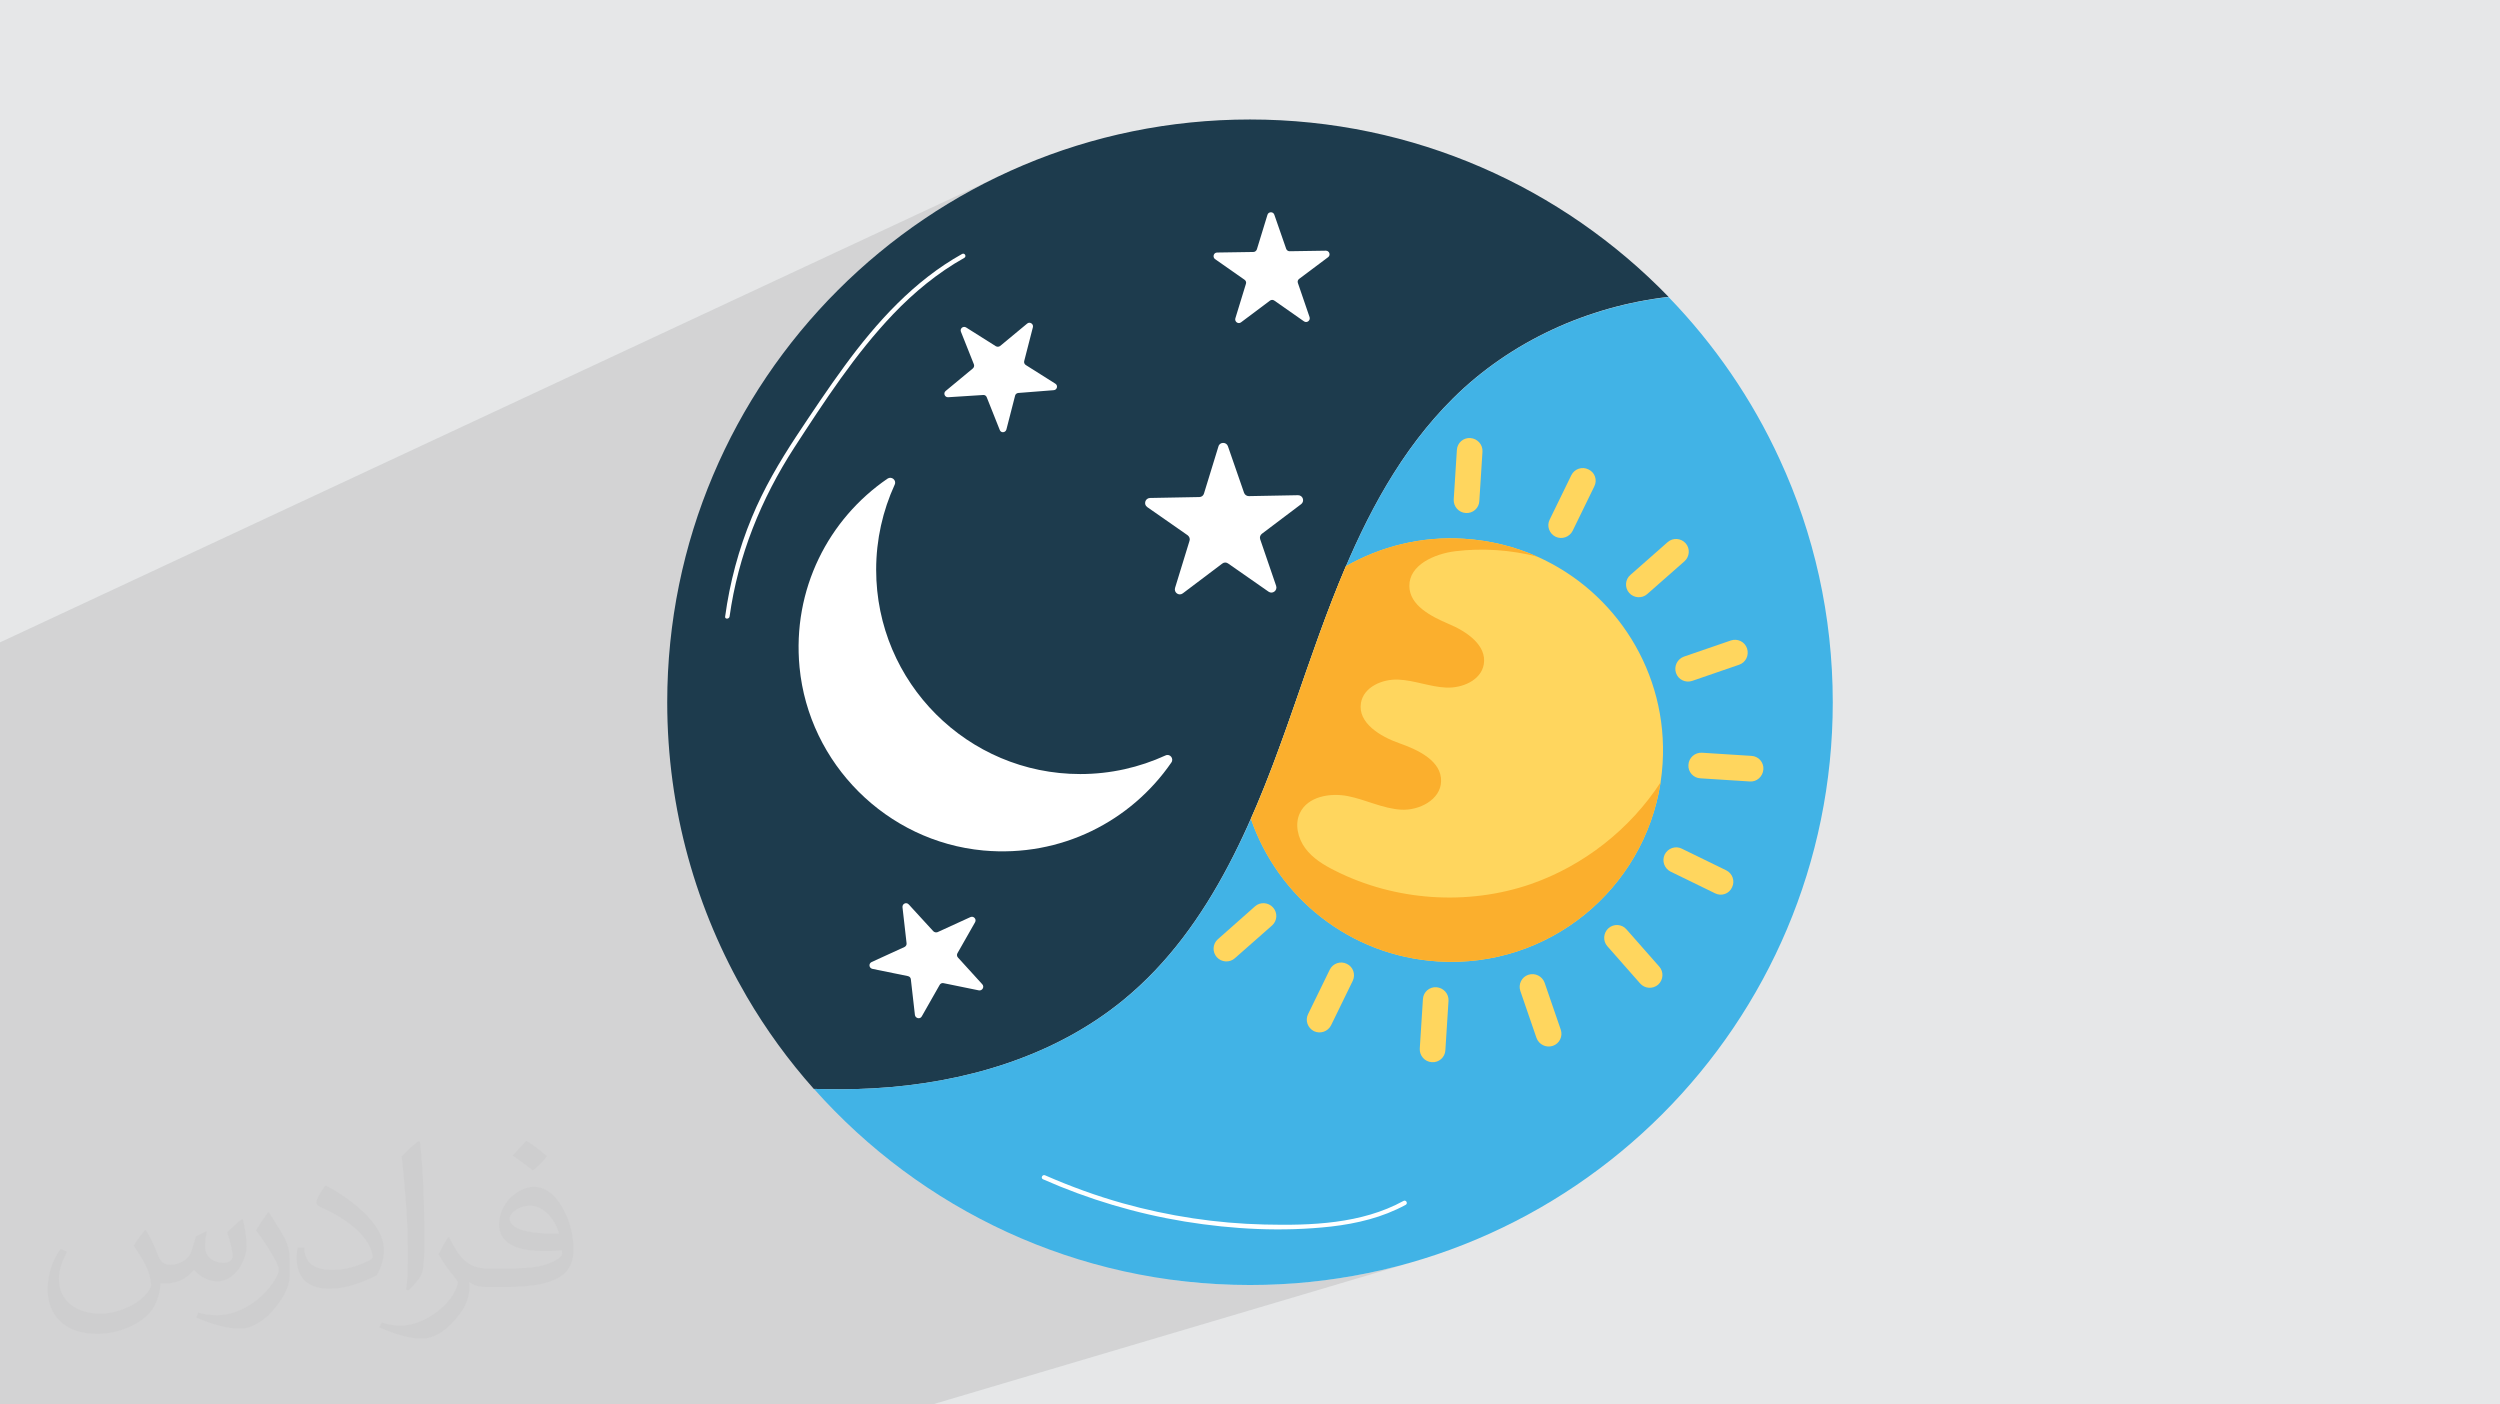 <?xml version="1.0" encoding="UTF-8"?>
<!DOCTYPE svg PUBLIC "-//W3C//DTD SVG 1.0//EN" "http://www.w3.org/TR/2001/REC-SVG-20010904/DTD/svg10.dtd">
<!-- Creator: CorelDRAW -->
<svg xmlns="http://www.w3.org/2000/svg" xml:space="preserve" width="94.192mm" height="52.917mm" version="1.0" style="shape-rendering:geometricPrecision; text-rendering:geometricPrecision; image-rendering:optimizeQuality; fill-rule:evenodd; clip-rule:evenodd"
viewBox="0 0 9404.92 5283.66"
 xmlns:xlink="http://www.w3.org/1999/xlink"
 xmlns:xodm="http://www.corel.com/coreldraw/odm/2003">
 <defs>
  <style type="text/css">
   <![CDATA[
    .fil3 {fill:#1D3B4D;fill-rule:nonzero}
    .fil4 {fill:#41B3E6;fill-rule:nonzero}
    .fil7 {fill:#FBAF2D;fill-rule:nonzero}
    .fil6 {fill:#FFD65E;fill-rule:nonzero}
    .fil5 {fill:white;fill-rule:nonzero}
    .fil2 {fill:#373435;fill-opacity:0.031}
    .fil1 {fill:#2B2A29;fill-opacity:0.102}
    .fil0 {fill:#E6E7E8}
   ]]>
  </style>
 </defs>
 <g id="Layer_x0020_1">
  <polygon class="fil0" points="-0,0 9404.92,0 9404.92,5283.66 -0,5283.66 "/>
  <polygon class="fil1" points="-0,3180.61 -0,3169.7 -0,3166.63 -0,3148.57 -0,3144.01 -0,3141.49 -0,3118.41 -0,3071.12 -0,3064.77 -0,3058.83 -0,3050.12 -0,3024.69 -0,3023.68 -0,3001.9 -0,2975.46 -0,2974.38 -0,2967.55 -0,2961.76 -0,2953.18 -0,2936.35 -0,2933.08 -0,2923.09 -0,2858.17 -0,2852.43 -0,2707.25 -0,2629.42 -0,2613.44 -0,2416.55 3751.89,665.67 3657.35,714.08 3565.55,766.86 3476.6,823.88 3390.65,885 3307.83,950.07 3228.28,1018.98 3152.15,1091.57 3079.57,1167.7 3029.31,1225.71 3619.2,955.48 3622.78,954.29 3626.02,954.63 3628.74,956.2 3630.73,958.63 3631.81,961.57 3631.78,964.71 3630.44,967.68 3627.6,970.14 3609.01,980.82 3590.68,991.89 3572.61,1003.34 3554.8,1015.17 3537.24,1027.35 3519.94,1039.89 3502.88,1052.76 3486.07,1065.95 3469.51,1079.45 3453.19,1093.25 3437.11,1107.33 3421.27,1121.69 3405.66,1136.32 3390.3,1151.19 3375.17,1166.29 3360.26,1181.63 3346.86,1195.84 3333.63,1210.2 3320.56,1224.71 3307.63,1239.35 3294.86,1254.13 3282.23,1269.04 3269.74,1284.07 3257.38,1299.21 3245.15,1314.47 3233.05,1329.83 3221.06,1345.29 3209.18,1360.85 3197.42,1376.5 3185.77,1392.23 3174.2,1408.04 3162.74,1423.92 3151.37,1439.87 3149.62,1442.35 3622.19,1230.78 3626.11,1229.79 3630.31,1230.09 3634.56,1231.89 3704.44,1276 4776.68,799.25 4780.73,798.53 4784.82,798.99 4788.6,800.65 4791.75,803.52 4793.91,807.62 4838.57,936.03 4839.48,938.03 4840.64,939.81 4842.03,941.36 4843.64,942.66 4845.43,943.71 4847.41,944.48 4849.55,944.95 4851.83,945.11 4987.94,943.02 4992.53,943.76 4996.32,945.76 4999.17,948.72 5001.02,952.36 5001.76,956.35 5001.29,960.4 4999.51,964.2 4996.33,967.46 4887.43,1049.05 4885.73,1050.48 4884.31,1052.13 4883.18,1053.96 4882.37,1055.93 4881.88,1058 4881.73,1060.14 4881.95,1062.27 4882.55,1064.4 4926.52,1192.82 4927.28,1197.44 4926.59,1201.71 4924.68,1205.45 4921.82,1208.44 4918.22,1210.49 3340.71,1885.09 3339.42,1888.67 3336.13,1898.28 3332.95,1907.93 3329.9,1917.64 3326.96,1927.4 3324.17,1937.22 3321.49,1947.08 3318.94,1957 3316.52,1966.97 3314.23,1976.99 3312.07,1987.06 3310.04,1997.18 3308.15,2007.34 3306.38,2017.56 3304.76,2027.81 3303.27,2038.11 3301.92,2048.46 3300.7,2058.84 3299.62,2069.28 3298.7,2079.76 3297.9,2090.28 3297.25,2100.83 3296.74,2111.43 3296.37,2122.07 3296.15,2132.74 3296.08,2143.45 3297.08,2183 3298.88,2206.62 4595.73,1667.03 4601.32,1666.16 4606.96,1666.9 4612.16,1669.22 4616.45,1673.15 4619.38,1678.64 4638.72,1734.42 5891.3,1217.12 5917.74,1206.4 5944.41,1196.23 5971.28,1186.58 5998.34,1177.49 6025.59,1168.93 6053.01,1160.91 6080.58,1153.45 6108.3,1146.54 6136.16,1140.18 6164.15,1134.37 6192.25,1129.13 6220.44,1124.45 6248.73,1120.32 6277.1,1116.77 5568.83,1407.86 5550.62,1422.59 5528.85,1441.02 5507.49,1459.95 5486.55,1479.37 5466.04,1499.28 5449.39,1516.08 5433.06,1533.14 5417.05,1550.42 5401.34,1567.94 5385.94,1585.67 5370.83,1603.62 5356.02,1621.79 5341.49,1640.18 5327.24,1658.77 5313.28,1677.55 5299.57,1696.53 5286.13,1715.7 5272.94,1735.05 5262.16,1751.33 5512.7,1650.29 5521.91,1648.15 5531.66,1647.93 5541.27,1649.63 5550.13,1653.05 5558.03,1657.98 5564.81,1664.25 5570.28,1671.66 5574.25,1680.03 5576.57,1689.15 5577.03,1698.87 5565.15,1885.22 5563.66,1894.83 5560.33,1903.68 5555.41,1911.56 5551.4,1915.84 5939.03,1763.33 5947.97,1761.24 5957.21,1760.9 5966.5,1762.42 5975.57,1765.88 5984.03,1770.84 5991.04,1777.17 5996.5,1784.62 6000.35,1792.92 6002.49,1801.81 6002.86,1811.03 6001.36,1820.31 5997.92,1829.4 5997.9,1829.41 5916.24,1996.89 5911.05,2005.11 5904.54,2011.96 5896.96,2017.33 5888.59,2021.14 5742.7,2077.34 5750.9,2080.46 5767,2087.01 5782.93,2093.91 5810.31,2106.72 5837.11,2120.52 5863.28,2135.29 5888.82,2150.99 5913.71,2167.62 5918.47,2171.06 6289.99,2030.04 6299.03,2028 6308.26,2027.71 6317.39,2029.17 6326.12,2032.33 6334.2,2037.18 6341.31,2043.69 6346.94,2051.49 6350.76,2060.05 6352.8,2069.1 6353.08,2078.32 6351.63,2087.45 6348.47,2096.19 6343.63,2104.26 6337.12,2111.37 6196.83,2234.91 6189.02,2240.54 6180.45,2244.36 6053.59,2291.77 6067.48,2307.6 6086.28,2330.65 6104.21,2354.41 6121.26,2378.83 6137.41,2403.89 6152.64,2429.56 6166.9,2455.83 6180.2,2482.66 6192.51,2510.04 6196.73,2520.45 6335.03,2470.11 6511.62,2409.39 6521.1,2407.24 6530.53,2407.01 6539.67,2408.57 6548.27,2411.82 6556.07,2416.65 6562.85,2422.93 6568.36,2430.55 6572.35,2439.41 6574.5,2449.12 6574.74,2458.73 6573.17,2467.98 6569.91,2476.66 6565.08,2484.53 6558.8,2491.33 6551.18,2496.84 6542.33,2500.82 6228.48,2613.93 6231.39,2624.42 6238.41,2654.11 6244.3,2684.2 6249.04,2714.65 6252.6,2745.43 6254.99,2776.54 6256.16,2807.92 6256.09,2839.57 6254.96,2866.69 6894.81,2641.82 6894.81,2641.85 6254.96,2866.72 6254.76,2871.46 6254.21,2879.94 6383.8,2834.46 6393,2832.14 6402.75,2831.68 6589.09,2843.56 6598.71,2845.05 6607.56,2848.38 6615.43,2853.29 6622.15,2859.6 6627.54,2867.09 6631.39,2875.55 6633.53,2884.74 6633.76,2894.49 6632.03,2904.34 6628.54,2913.36 6623.52,2921.36 6617.18,2928.17 6609.72,2933.6 6601.37,2937.48 6216.54,3070.22 6210.29,3089.17 6197.06,3123.76 6182.31,3157.52 6166.07,3190.42 6148.41,3222.41 6135.93,3242.75 6290.1,3190.34 6299.03,3188.11 6308.27,3187.66 6317.57,3189.09 6326.64,3192.51 6494.16,3274.17 6502.39,3279.37 6509.22,3285.88 6514.56,3293.45 6518.32,3301.84 6520.42,3310.78 6520.75,3320.01 6519.24,3329.31 6515.79,3338.39 6510.82,3346.84 6504.49,3353.85 6497.04,3359.31 6488.75,3363.16 6110.34,3488.72 6111.55,3489.46 6118.66,3496.17 6242.2,3636.45 6247.83,3644.26 6251.65,3652.83 6253.69,3661.87 6253.97,3671.09 6252.52,3680.22 6249.36,3688.97 6244.52,3697.03 6238.01,3704.14 6230,3709.77 6221.34,3713.6 5856.96,3831.24 5871.58,3873.75 5873.74,3883.23 5873.97,3892.66 5872.4,3901.79 5869.15,3910.39 5864.32,3918.2 5858.04,3924.98 5850.42,3930.49 5841.57,3934.47 4104.62,4489.32 4113.64,4492.45 4132.08,4498.64 4150.58,4504.66 4169.12,4510.51 4187.72,4516.19 4206.36,4521.69 4225.05,4527.02 4241.24,4531.47 4257.45,4535.8 4273.72,4540.01 4290.02,4544.09 4306.35,4548.04 4322.72,4551.88 4339.11,4555.58 4355.55,4559.17 4372.01,4562.62 4388.51,4565.96 4405.03,4569.16 4421.58,4572.24 4438.15,4575.19 4454.75,4578.02 4471.37,4580.72 4488.01,4583.28 4504.67,4585.72 4521.35,4588.02 4538.06,4590.2 4554.77,4592.26 4571.51,4594.17 4588.25,4595.96 4605.01,4597.62 4621.78,4599.15 4638.57,4600.55 4655.35,4601.8 4672.16,4602.93 4688.95,4603.93 4705.77,4604.79 4722.58,4605.52 4739.39,4606.12 4756.21,4606.58 4772.74,4606.94 4789.34,4607.22 4806.01,4607.42 4822.74,4607.52 4839.51,4607.51 4856.32,4607.37 4873.16,4607.1 4890.03,4606.68 4906.91,4606.09 4923.8,4605.32 4940.68,4604.36 4957.55,4603.2 4974.4,4601.83 4991.22,4600.23 5008.02,4598.39 5021.07,4596.75 5283.27,4516.74 5286.51,4517.1 5289.22,4518.66 5291.22,4521.1 5292.3,4524.04 5292.27,4527.18 5290.93,4530.14 5288.08,4532.61 5271.62,4541.22 5254.95,4549.29 5238.09,4556.82 5221.06,4563.83 5203.85,4570.34 5186.5,4576.37 5168.99,4581.94 4405.4,4814.13 4461.11,4821.01 4520.79,4826.73 4580.92,4830.85 4641.49,4833.33 4702.47,4834.16 4815.31,4831.31 4926.66,4822.85 5036.4,4808.91 5144.36,4789.63 5250.44,4765.16 5354.48,4735.61 3507.09,5283.66 3204.58,5283.66 2861.28,5283.66 2821.88,5283.66 2810.1,5283.66 2770.04,5283.66 2555.81,5283.66 1835.46,5283.66 1617.98,5283.66 1482.23,5283.66 1402.03,5283.66 1358.2,5283.66 1347.68,5283.66 1317.2,5283.66 1271.34,5283.66 1263.96,5283.66 1177.9,5283.66 974.28,5283.66 847.44,5283.66 844.21,5283.66 745.35,5283.66 725.85,5283.66 706.75,5283.66 700.78,5283.66 677.67,5283.66 667.79,5283.66 665.63,5283.66 665.6,5283.66 662.61,5283.66 650.35,5283.66 619.61,5283.66 593.7,5283.66 441.83,5283.66 354.88,5283.66 354.82,5283.66 268.71,5283.66 180.65,5283.66 144.31,5283.66 29.98,5283.66 29.52,5283.66 26.65,5283.66 25.75,5283.66 -0,5283.66 -0,5225.79 -0,5218.72 -0,5211.69 -0,5208.53 -0,5159.96 -0,5159.74 -0,5146.37 -0,5146.36 -0,5118.17 -0,5091.35 -0,5065.14 -0,5048.45 -0,5045.18 -0,5027.69 -0,5010.22 -0,4963.41 -0,4960.02 -0,4940.89 -0,4929.35 -0,4895.37 -0,4880.83 -0,4829.18 -0,4800.88 -0,4800.62 -0,4791.44 -0,4790.83 -0,4788.59 -0,4780.5 -0,4778.55 -0,4772.64 -0,4663.82 -0,4655.55 -0,4647.83 -0,4619.09 -0,4607 -0,4528.36 -0,4521.5 -0,4521.47 -0,4516.13 -0,4493.82 -0,4492.18 -0,4483.04 -0,4482.43 -0,4449.03 -0,4296.99 -0,4291.48 -0,4203.15 -0,4194.59 -0,4175.93 -0,4118.83 -0,4118.23 -0,4110.81 -0,4110.25 -0,4103.55 -0,4094.19 -0,4079.62 -0,4002.42 -0,4001.76 -0,3957.75 -0,3956.94 -0,3933.42 -0,3929.38 -0,3914.1 -0,3877.71 -0,3873.46 -0,3871.01 -0,3839.44 -0,3780.17 -0,3763.59 -0,3736.25 -0,3720.83 -0,3719.62 -0,3675.73 -0,3659.49 -0,3658.49 -0,3657.36 -0,3597.08 -0,3579.22 -0,3522.96 -0,3478.12 -0,3473.92 -0,3473.89 -0,3313.69 -0,3302.07 -0,3268.99 -0,3250.85 -0,3245.98 -0,3239.11 -0,3227.12 -0,3226.68 -0,3197.95 -0,3197.68 -0,3185.92 "/>
  <path class="fil2" d="M548.54 4627.69c17.95,27.21 29.6,53.36 40.96,82.43 8.45,16.91 12.93,48.09 52.57,48.09 11.61,0 28.28,-3.42 43.06,-11.61 16.63,-8.73 29.32,-21.94 35.94,-42l15.85 -53.36 38.57 -19.02 2.64 2.64c-5.27,20.09 -6.59,39.36 -6.59,54.43 0,44.63 38.57,61.56 69.22,61.56 17.95,0 34.09,-8.73 34.09,-25.11 0,-21.13 -8.98,-57.06 -20.62,-89.29 17.95,-17.95 35.94,-35.94 56.53,-50.47l3.17 1.6c8.98,38.04 14,75.56 14,100.66 0,24.57 -10.83,51.79 -19.81,69.49 -18.49,34.87 -51.25,62.62 -90.87,62.62 -30.1,0 -63.65,-15.07 -86.66,-43.06l-1.32 0c-21.66,26.96 -55.22,51.25 -108.86,51.25l-16.63 0c-2.64,35.41 -10.29,60.49 -21.94,82.95 -31.95,62.34 -126.81,106.47 -216.1,106.47 -124.17,0 -186.51,-71.59 -186.51,-166.96 0,-58.91 19.27,-113.6 48.88,-152.42l24.29 10.04c-18.49,35.41 -30.91,68.68 -30.91,101.45 0,89.29 72.66,131.83 156.4,131.83 77.68,0 173.83,-49.41 191.28,-106.72 -6.59,-62.62 -30.1,-91.93 -66.04,-148.99 10.83,-19.02 24.83,-38.04 42.28,-58.38l3.17 0 0 0 0 0 -0.02 -0.09zm1432.13 -336.04c26.15,16.39 51.79,35.66 76.87,57.85 -14,19.81 -31.45,37.79 -53.11,53.64 -25.11,-20.34 -50.19,-37.79 -75.84,-56.27 17.42,-19.55 34.62,-38.29 52.04,-55.22l0 0 0 0 0 0 0 0 0 0 0.03 0zm13.47 244.11c-42.28,0 -76.87,27.75 -76.87,48.34 0,44.13 84.53,57.85 185.72,57.31 -12.68,-51.79 -57.06,-105.68 -108.86,-105.68l0.01 0.03zm-94.86 236.19c54.96,0 103.04,-1.6 139.74,-10.83 40.96,-10.29 75.56,-30.91 75.56,-45.17 0,-3.7 0,-8.19 -1.32,-11.89 -22.98,2.11 -49.41,2.11 -72.38,2.11 -74.49,0 -131.55,-16.91 -154.02,-58.66 -5.55,-11.61 -9.51,-24.57 -9.51,-39.36 0,-40.43 17.42,-79.79 48.09,-107 25.61,-22.45 53.89,-36.44 82.67,-36.44 52.04,0 93.51,41.75 122.57,107.54 15.85,35.94 26.68,77.4 26.68,129.72 0,34.87 -9.51,64.19 -31.17,85.85 -40.43,39.11 -114.92,53.89 -229.04,53.89l-51.79 0 0 0 -13.47 0c-28.28,0 -48.62,-5.02 -64.72,-17.42l-2.64 0c0.79,6.59 1.32,12.93 1.32,19.02 0,25.61 -8.45,58.38 -25.61,84.53 -50.72,75.3 -105.68,108.04 -153.24,108.04 -48.09,0 -107,-18.49 -160.11,-42.54l9.51 -18.49c17.17,7.13 40.96,11.89 73.7,11.89 85.85,0 198.66,-82.43 212.66,-163 -3.17,-6.59 -8.98,-15.32 -17.17,-24.57 -25.11,-29.85 -40.96,-54.68 -55.75,-80.83 12.68,-25.11 24.29,-45.17 35.13,-63.4l4.49 -0.53c36.72,74.77 69.99,117.55 144.23,117.55l11.61 0 0 0 53.89 0 0 0 0 0 0 0 0 0 0 0 0.09 0.01zm-371.98 79c6.34,-34.34 6.87,-72.91 6.87,-108.86l0 -53.36c0,-99.6 -12.68,-244.36 -22.98,-338.68 17.95,-19.27 43.06,-42 62.87,-57.31l5.81 1.6c13.47,118.62 16.63,256 16.63,383.06 0,33.3 -1.32,65.79 -4.49,89.55 -1.85,30.1 -19.27,52.83 -56.53,87.7l-8.19 -3.7zm-382.8 -157.19c1.85,46.77 24.83,83.49 105.15,83.49 49.93,0 92.19,-12.93 138.96,-35.13 8.45,-3.7 12.93,-8.73 12.93,-12.93 0,-29.32 -22.45,-68.15 -60.23,-103.55 -36.72,-33.3 -85.34,-62.62 -130.76,-82.18 -15.6,-6.59 -20.62,-13.47 -20.62,-20.09 0,-13.47 17.95,-41.75 32.77,-62.09l5.02 -0.53c52.04,27.21 110.17,67.64 153.24,112.53 39.11,41.47 63.4,83.49 63.4,129.19 0,33.81 -10.29,65.51 -26.96,95.11 -57.06,28.79 -117.83,50.72 -178.06,50.72 -73.17,0 -123.1,-34.34 -123.1,-114.92 0,-8.73 0,-22.19 3.17,-39.64l25.11 0 0 0 0 0 0 0 0 0 0 0 -0.02 0zm-132.37 -132.9l45.45 73.45c16.63,27.21 32.23,56.81 32.23,103.55l0 59.7c0,48.34 -30.91,100.13 -80.83,151.38 -39.11,34.62 -73.7,49.41 -105.68,49.41 -47.55,0 -101.98,-14.79 -164.85,-41.75l7.13 -18.49c19.81,5.27 42.79,9.77 71.06,9.77 90.36,-0.53 182.8,-66.57 225.08,-147.15 5.02,-9.26 6.87,-17.95 6.87,-24.04 0,-9.26 -5.02,-19.55 -8.98,-28.79 -22.98,-43.31 -48.62,-82.95 -76.87,-119.68 14.79,-23.25 29.6,-45.7 45.7,-67.9l3.7 0.53 0 0 0 0 0 0 0 0 0 0 -0.02 0.01z"/>
  <g id="_1840791847376">
   <path class="fil3" d="M6277.1 1116.77c-302.92,34.9 -594.68,166.83 -811.05,381.79 -195.42,194.03 -324.55,437.62 -429.26,695.2 -60.72,148.67 -113.06,302.21 -165.42,452.97 -142.4,411.1 -308.52,838.96 -644.94,1114.66 -261.74,214.96 -603.05,314.07 -941.55,332.94 -74,4.19 -148.67,4.19 -223.36,2.09 -94.92,-106.79 -179.39,-222.65 -251.96,-346.89 -189.85,-325.27 -299.44,-703.55 -299.44,-1107.67 0,-1210.98 981.33,-2192.34 2192.34,-2192.34 617.71,0 1176.07,256.15 1574.63,667.26l0.02 0z"/>
   <path class="fil4" d="M6894.81 2641.82c0,1210.98 -981.33,2192.34 -2192.34,2192.34 -652.61,0 -1238.2,-285.46 -1640.23,-737.74 74,2.09 148.67,2.09 223.36,-2.09 337.82,-18.83 679.81,-117.94 941.55,-332.94 67.69,-55.14 127.74,-116.57 182.86,-182.87 122.15,-147.28 216.37,-318.27 295.93,-496.95 62.81,-141.69 115.86,-289.65 166.12,-434.13 60.01,-172.4 119.34,-348.29 191.25,-516.5 99.83,-233.83 223.36,-453.68 402.72,-631.66 216.37,-214.97 508.82,-346.9 811.05,-381.8 171.71,177.27 314.08,383.88 418.1,610.73 128.43,277.78 199.62,587.69 199.62,913.65l0 -0.03z"/>
   <path class="fil5" d="M4406.55 2868.67c-151.45,219.85 -413.9,357.37 -707.04,330.83 -363.65,-33.5 -656.79,-325.96 -691.68,-689.6 -27.92,-293.86 109.57,-557.68 330.83,-709.16 15.35,-10.46 34.9,5.59 27.22,22.35 -44.66,97.71 -69.79,205.9 -69.79,320.36 0,424.37 344.1,768.48 767.76,768.48 114.47,0 222.65,-25.14 320.36,-69.8 17.43,-8.39 32.81,11.87 22.35,26.51l0 0.03z"/>
   <path class="fil5" d="M3830.72 1478.3c-5.59,0.69 -10.47,4.19 -11.87,9.77l-32.82 127.73c-3.47,12.56 -20.94,13.96 -25.13,1.4l-48.86 -122.84c-2.09,-5.6 -7.68,-9.08 -13.27,-8.4l-131.93 8.4c-12.55,0.68 -19.55,-15.36 -9.08,-23.74l101.91 -84.44c4.19,-3.48 6.28,-9.77 4.19,-15.36l-48.86 -122.85c-4.87,-11.87 8.4,-23.03 19.55,-16.07l111.67 70.49c4.87,2.8 11.15,2.8 16.07,-0.69l101.91 -84.44c9.76,-8.39 24.42,1.4 21.63,13.27l-32.81 127.74c-1.41,5.59 0.68,11.15 5.59,14.66l111.66 70.49c11.16,6.99 6.28,23.74 -6.28,24.42l-133.27 10.47z"/>
   <path class="fil5" d="M4747.13 2008.07c-6.27,4.88 -9.07,13.27 -6.27,20.95l60.01 175.18c5.59,17.43 -13.96,32.1 -28.62,21.64l-152.16 -106.11c-7,-4.87 -15.36,-4.87 -22.35,0.69l-147.97 111.67c-14.67,11.15 -34.19,-2.8 -29.31,-20.24l54.45 -177.27c2.8,-7.68 -0.69,-16.07 -7,-20.95l-152.16 -106.1c-14.67,-10.47 -7.67,-33.5 10.47,-34.19l185.67 -3.48c8.39,0 15.35,-5.59 17.43,-13.27l54.45 -177.27c4.88,-17.43 30.02,-17.43 35.59,-0.68l60.73 175.18c2.8,7.68 9.77,12.56 18.15,12.56l184.95 -3.48c18.14,0 25.82,22.35 11.87,33.5l-147.95 111.67z"/>
   <path class="fil5" d="M4887.43 1049.05c-4.88,3.47 -7,9.76 -4.88,15.35l43.97 128.43c4.19,12.55 -9.77,23.73 -20.95,16.07l-111.66 -78.17c-4.88,-3.47 -11.16,-3.47 -16.07,0l-108.91 81.68c-10.46,8.39 -25.13,-2.09 -21.63,-14.67l39.78 -129.81c2.09,-5.59 0,-11.87 -4.88,-15.36l-111.66 -78.16c-9.77,-7.68 -4.88,-24.43 8.39,-24.43l136.09 -2.08c6.28,0 11.16,-4.19 13.27,-9.77l39.78 -129.81c3.48,-12.56 21.64,-13.27 25.83,-0.69l44.66 128.42c2.08,5.59 6.99,9.08 13.26,9.08l136.1 -2.09c13.26,0 18.83,16.75 8.39,24.43l-108.9 81.6z"/>
   <path class="fil5" d="M3601.77 3586.17c-2.8,4.88 -2.09,11.87 2.09,16.07l91.43 100.51c9.08,9.77 0,25.14 -12.56,23.04l-133.32 -27.23c-5.59,-1.4 -11.87,1.4 -14.67,6.99l-67.01 117.95c-6.28,11.87 -23.74,7.68 -25.82,-4.88l-15.36 -134.7c-0.69,-6.28 -4.88,-10.47 -11.16,-11.87l-133.32 -27.22c-13.27,-2.8 -15.36,-20.24 -2.8,-25.83l123.53 -56.53c5.59,-2.8 8.39,-8.39 7.68,-13.95l-15.36 -135.41c-1.4,-13.27 14.67,-20.94 23.74,-10.47l92.15 100.51c4.19,4.19 10.47,5.59 16.07,3.48l123.53 -56.53c11.87,-5.59 24.43,7.68 17.43,19.55l-66.29 116.54z"/>
   <path class="fil6" d="M6254.76 2871.46c-1.41,24.42 -4.2,48.17 -7.68,71.88 -62.13,403.43 -422.27,699.36 -836.88,673.54 -331.55,-20.24 -602.36,-240.8 -704.24,-536.05 62.81,-141.69 115.86,-289.65 166.12,-434.13 60.01,-172.4 119.34,-348.29 191.25,-516.5 130.53,-74.68 284.09,-113.78 445.3,-103.3 97.71,6.28 189.86,29.31 274.3,67.01 295.24,131.21 492.77,436.22 471.84,777.55z"/>
   <path class="fil6" d="M5577.03 1698.87l-11.87 186.35c-1.4,26.51 -24.42,46.77 -50.94,44.66 -26.51,-1.4 -46.77,-24.43 -45.37,-50.94l11.87 -186.35c1.4,-26.51 24.43,-46.77 50.94,-44.66 26.51,2.12 46.77,24.43 45.37,50.94z"/>
   <path class="fil6" d="M5449.29 3764.85l-11.86 186.35c-1.41,26.51 -24.43,46.77 -50.94,44.66 -26.51,-1.4 -46.77,-24.43 -45.37,-50.94l11.86 -186.35c1.4,-26.51 24.43,-46.77 50.94,-44.66 26.51,2.11 46.77,24.42 45.37,50.94z"/>
   <path class="fil6" d="M6337.12 2111.37l-140.29 123.53c-19.55,17.44 -50.25,15.36 -67.7,-4.19 -17.43,-19.54 -16.07,-50.25 4.19,-67.69l140.3 -123.54c19.54,-17.43 50.25,-15.35 67.69,4.2 17.43,19.54 15.36,50.25 -4.19,67.69z"/>
   <path class="fil6" d="M4785.54 3481.47l-140.29 123.54c-19.55,17.43 -50.25,15.35 -67.69,-4.19 -17.44,-19.55 -16.07,-50.25 4.19,-67.7l139.6 -123.53c19.55,-17.43 50.25,-15.36 67.69,4.19 18.15,20.23 16.07,50.25 -3.47,67.69l-0.03 0z"/>
   <path class="fil6" d="M6582.81 2939.86l-186.35 -11.86c-26.51,-1.4 -46.77,-24.43 -44.66,-50.94 1.4,-26.51 24.43,-46.77 50.94,-45.37l186.35 11.87c26.51,1.4 46.77,24.42 44.66,50.93 -2.09,27.23 -25.14,47.46 -50.94,45.37z"/>
   <path class="fil6" d="M6170.31 3699.95l-123.53 -140.29c-17.43,-19.55 -15.36,-50.25 4.19,-67.69 19.55,-17.44 50.25,-16.07 67.69,4.19l123.54 140.29c17.43,19.55 15.36,50.25 -4.19,67.69 -20.24,17.44 -50.25,15.36 -67.7,-4.19z"/>
   <path class="fil6" d="M5810.86 3697.15l60.72 176.59c8.4,25.14 -4.87,52.34 -30.01,60.73 -25.14,8.39 -52.34,-4.88 -61.42,-30.02l-60.73 -176.58c-8.39,-25.14 4.88,-52.34 30.02,-60.73 25.14,-8.39 52.34,4.87 61.42,30.01z"/>
   <path class="fil6" d="M5997.92 1829.37l-81.68 167.52c-11.87,23.73 -40.49,33.5 -64.2,22.34 -23.74,-11.86 -34.19,-40.49 -22.35,-64.2l81.68 -167.52c11.87,-23.74 40.49,-33.5 64.2,-21.63 24.43,11.15 34.19,39.78 22.35,63.52l0 -0.03z"/>
   <path class="fil6" d="M5089.16 3689.47l-81.68 167.52c-11.87,23.74 -40.49,33.5 -64.2,22.35 -23.74,-11.87 -34.19,-40.5 -22.35,-64.21l81.67 -167.51c11.87,-23.74 40.5,-33.51 64.21,-21.64 23.74,11.16 33.5,39.78 22.35,63.52l0 -0.03z"/>
   <path class="fil6" d="M6542.33 2500.82l-176.59 60.73c-25.13,8.39 -52.33,-4.88 -60.72,-30.02 -8.4,-25.14 4.87,-52.34 30.01,-61.42l176.59 -60.72c25.13,-8.4 52.33,4.87 60.73,30.01 8.39,25.83 -4.88,53.05 -30.02,61.42z"/>
   <path class="fil6" d="M6452.29 3360.73l-167.52 -81.68c-23.74,-11.87 -33.5,-40.49 -22.35,-64.2 11.87,-23.74 40.5,-34.19 64.21,-22.35l167.52 81.67c23.73,11.87 33.5,40.5 21.63,64.21 -11.15,24.43 -39.78,34.19 -63.52,22.35l0.03 0z"/>
   <path class="fil7" d="M6247.08 2943.34c-62.13,403.43 -422.27,699.36 -836.88,673.54 -331.55,-20.24 -602.36,-240.8 -704.24,-536.05 62.81,-141.69 115.86,-289.65 166.12,-434.13 60.01,-172.4 119.34,-348.29 191.25,-516.5 130.53,-74.68 284.09,-113.78 445.3,-103.3 97.71,6.28 189.86,29.31 274.3,67.01 -100.51,-25.14 -205.21,-32.82 -307.8,-20.24 -78.88,9.77 -174.51,51.66 -173.11,131.22 0.69,72.6 80.96,113.78 147.97,142.39 67.01,27.92 144.48,80.28 131.93,152.16 -10.47,60.02 -80.97,90.03 -141.69,87.24 -60.73,-2.8 -118.66,-27.22 -179.39,-30.01 -60.73,-2.8 -131.21,27.91 -141,87.95 -12.56,74.69 72.59,126.34 144.48,151.45 71.88,25.11 159.15,67.01 157.04,143.08 -1.4,69.1 -82.37,110.98 -150.76,106.79 -69.1,-4.19 -132.62,-37.69 -199.62,-50.94 -67.7,-13.27 -151.45,1.4 -180.79,63.52 -20.23,41.9 -7.68,94.92 20.23,132.61 27.92,37.7 69.1,62.81 110.98,83.76 226.16,114.46 498.35,133.32 737.74,50.94 198.22,-69.1 372.73,-205.9 487.87,-382.49l0.06 0z"/>
   <path class="fil5" d="M3923.53 4436.29c170.3,75.4 350.38,129.13 533.95,159.16 180.08,29.31 367.84,39.09 549.32,18.83 97.7,-11.16 194.02,-34.19 281.28,-81.68 9.77,-5.59 1.4,-20.23 -8.39,-14.67 -157.75,86.56 -347.58,92.84 -523.49,88.64 -179.38,-4.19 -358.77,-31.41 -531.16,-79.56 -99.83,-27.91 -197.54,-63.52 -293.17,-105.39 -9.76,-4.87 -18.15,9.77 -8.39,14.67l0.03 0z"/>
   <path class="fil5" d="M2744.65 2319.35c32.1,-229.63 118.66,-442.52 243.59,-635.86 113.07,-173.8 228.24,-351.1 372.02,-501.86 78.87,-82.36 167.51,-155.63 267.34,-211.49 9.76,-5.59 1.4,-20.23 -8.4,-14.66 -180.07,100.51 -320.36,255.46 -441.12,420.17 -63.52,86.56 -122.85,175.9 -182.18,265.23 -64.2,97.71 -122.84,197.53 -167.51,305.72 -49.57,119.34 -83.07,244.99 -100.51,373.4 -1.4,9.77 15.35,9.77 16.74,-0.68l0.03 0.02z"/>
  </g>
 </g>
</svg>
